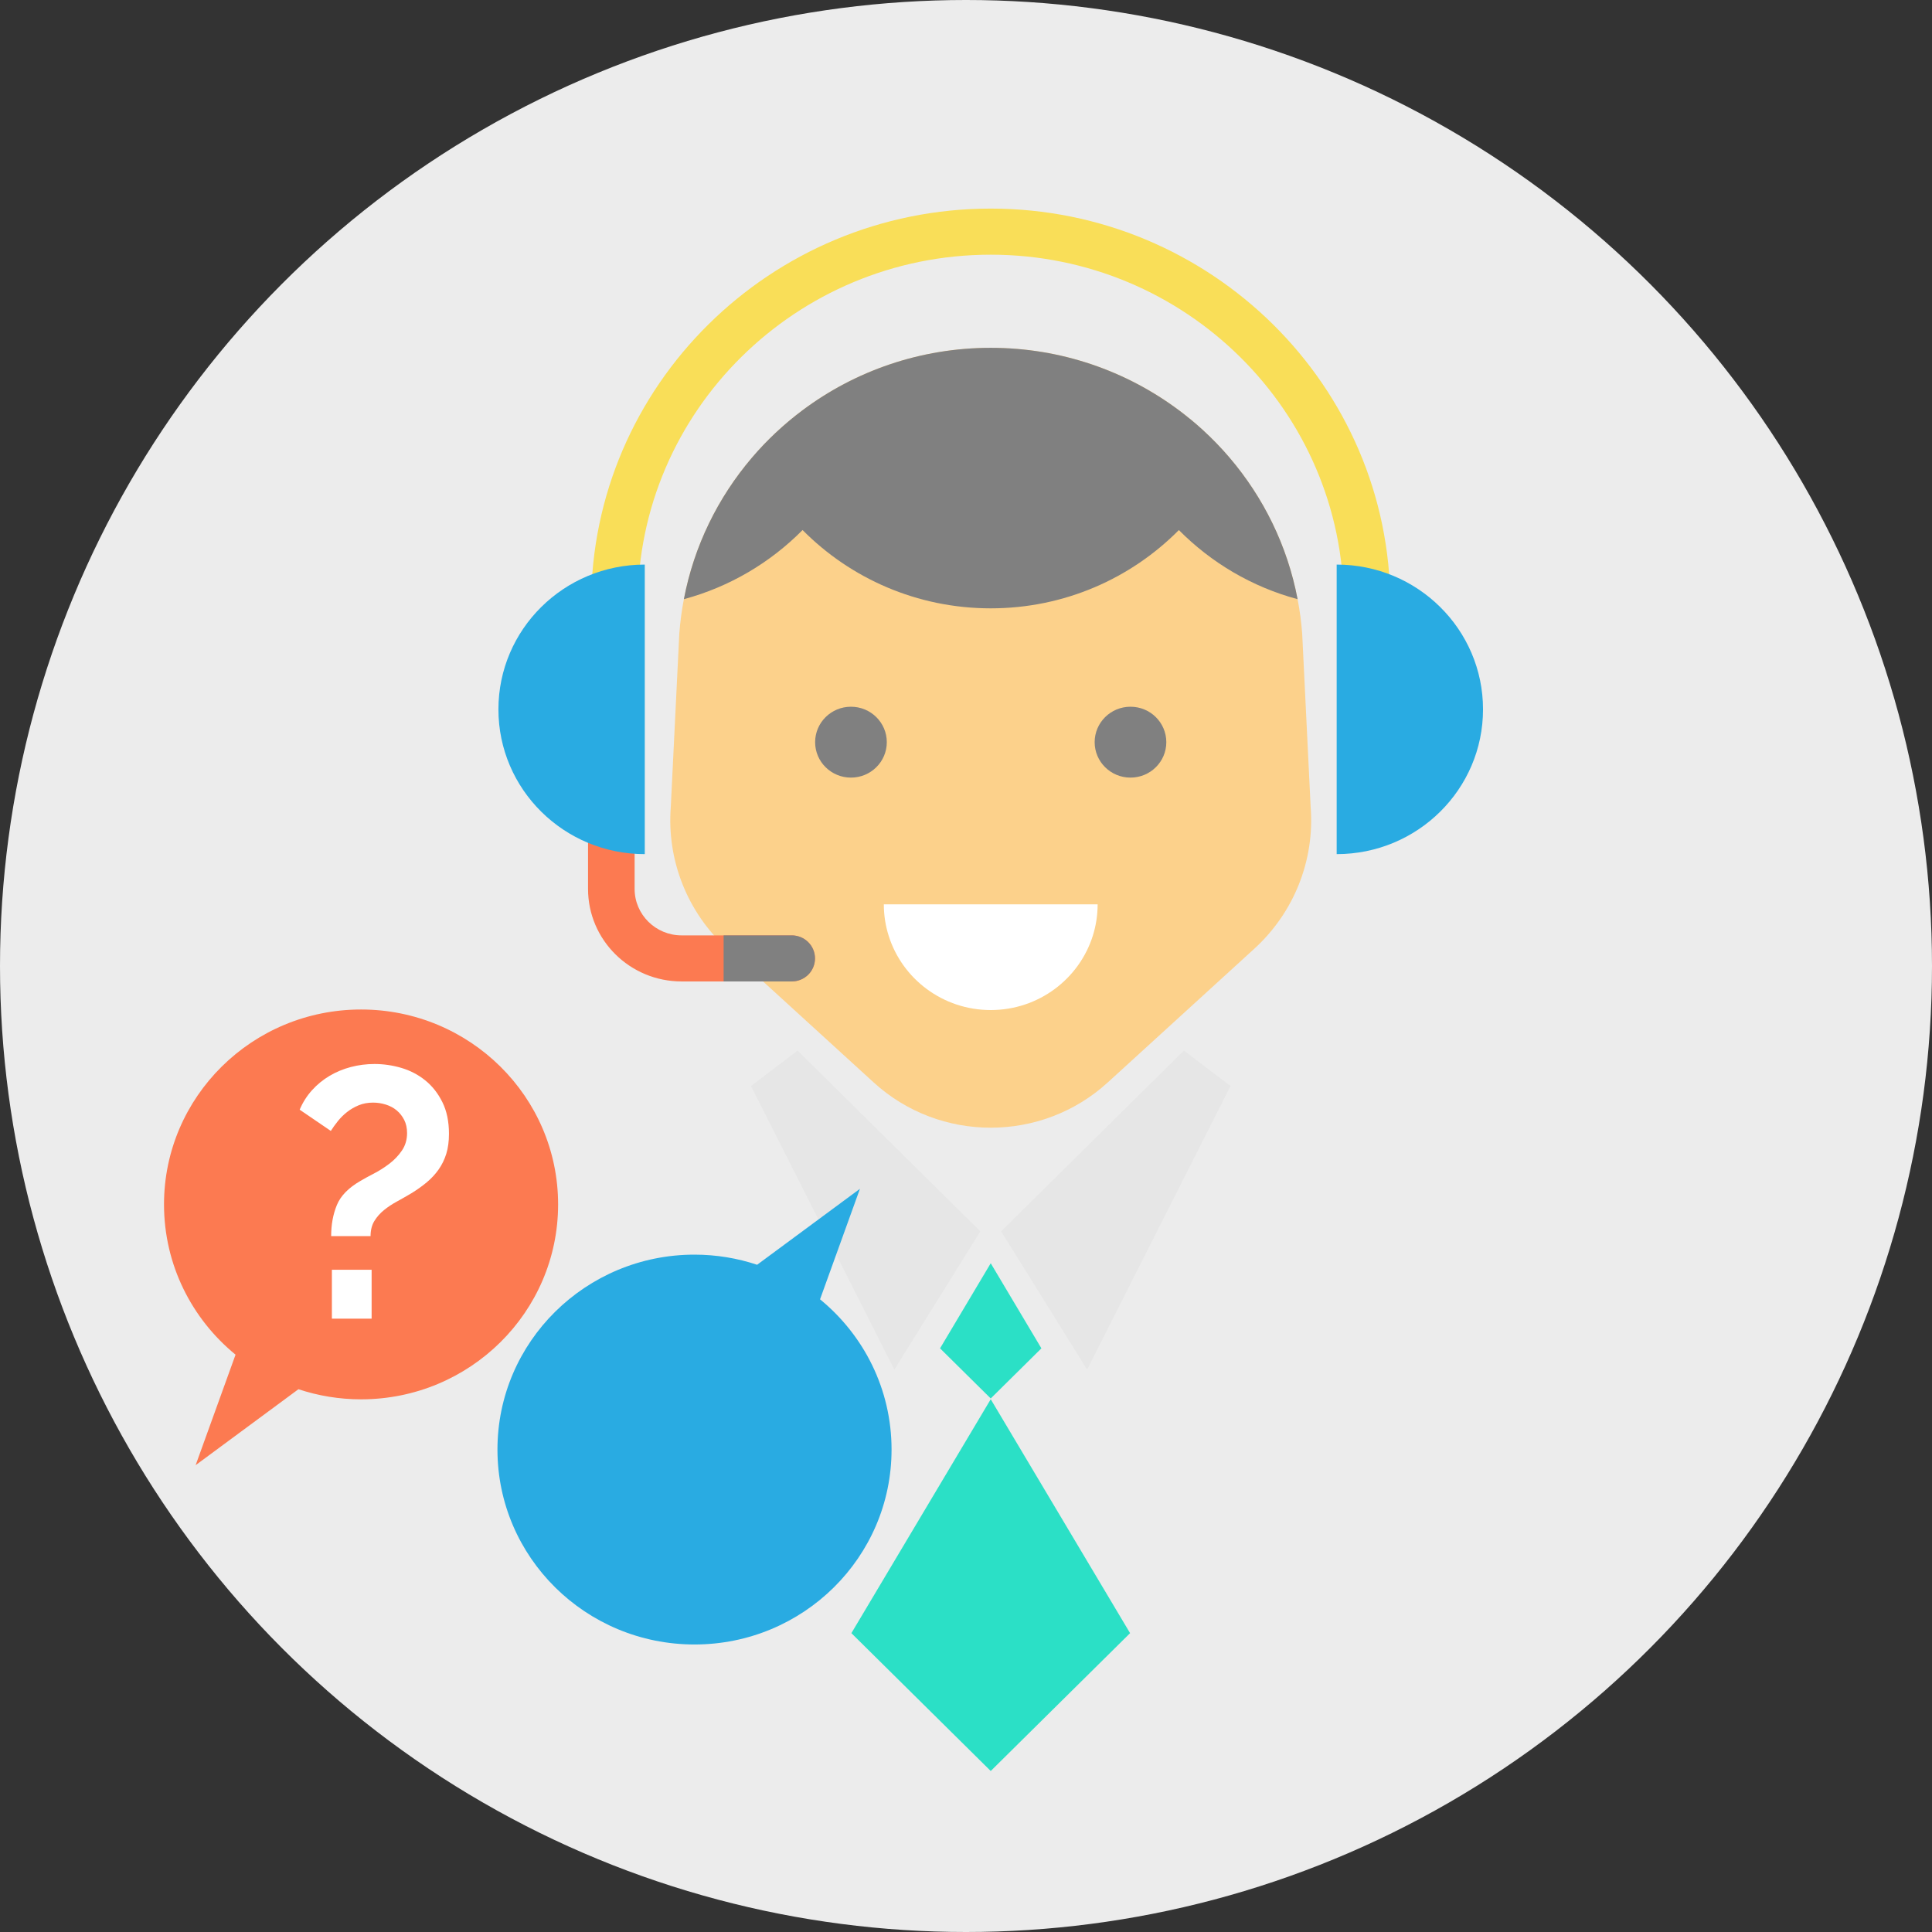 <?xml version="1.0" encoding="UTF-8"?>
<svg width="120px" height="120px" viewBox="0 0 120 120" version="1.1" xmlns="http://www.w3.org/2000/svg" xmlns:xlink="http://www.w3.org/1999/xlink">
    <rect x="0" y="0" width="120" height="120" fill="#333333" stroke="none"/>
    <!-- Generator: Sketch 52.4 (67378) - http://www.bohemiancoding.com/sketch -->
    <title>ico-interlocuteurs</title>
    <desc>Created with Sketch.</desc>
    <g id="Symbols" stroke="none" stroke-width="1" fill="none" fill-rule="evenodd">
        <g id="3️⃣/reassurance-NRJ-offre" transform="translate(-971, -111)">
            <g id="Les-+-Vialis" transform="translate(168, 50)">
                <g id="icones" transform="translate(0, 61)">
                    <g id="5" transform="translate(780, 0)">
                        <g id="ico-interlocuteurs" transform="translate(23, 0)">
                            <circle id="Oval" fill="#ECECEC" cx="60" cy="60" r="60"></circle>
                            <g id="1️⃣/ico/illus/questions" transform="translate(10, 10)">
                                <g id="ico-assistance" transform="translate(0, 2.5)">
                                    <path d="M67.912,46.423 L58.802,54.735 C54.697,58.48 48.374,58.48 44.269,54.735 L35.162,46.423 C32.7,44.177 31.413,40.943 31.663,37.64 L32.193,26.852 C32.248,26.128 32.342,25.415 32.477,24.716 C33.109,21.398 34.598,18.395 36.702,15.929 C37.637,14.83 38.693,13.84 39.852,12.976 C43.11,10.539 47.163,9.104 51.537,9.104 C55.911,9.104 59.963,10.541 63.222,12.976 C63.745,13.366 64.248,13.783 64.729,14.223 C65.31,14.758 65.86,15.326 66.372,15.927 C68.475,18.393 69.964,21.396 70.596,24.716 C70.732,25.415 70.826,26.128 70.881,26.852 L71.408,37.64 C71.66,40.943 70.371,44.177 67.912,46.423" id="Fill-16" fill="#FCD18B"></path>
                                    <path d="M58.176,43.669 C58.176,44.352 58.07,45.011 57.874,45.629 C57.03,48.299 54.512,50.236 51.536,50.236 C48.559,50.236 46.04,48.299 45.199,45.629 C45.003,45.011 44.896,44.352 44.896,43.669 L58.176,43.669 Z" id="Fill-17" fill="#FFFFFF"></path>
                                    <path d="M76.352,25.005 L73.458,25.005 C73.458,13.047 63.624,3.319 51.536,3.319 C39.447,3.319 29.613,13.047 29.613,25.005 L26.719,25.005 C26.719,11.469 37.852,0.456 51.536,0.456 C65.22,0.456 76.352,11.469 76.352,25.005" id="Fill-18" fill="#F9DE58"></path>
                                    <path d="M70.596,24.716 C69.964,21.396 68.475,18.393 66.372,15.927 C65.859,15.326 65.31,14.758 64.728,14.223 C64.496,14.01 64.258,13.803 64.015,13.601 C63.966,13.561 63.915,13.522 63.866,13.483 C63.668,13.321 63.466,13.161 63.261,13.007 C63.248,12.997 63.235,12.986 63.222,12.977 C63.222,12.977 63.221,12.978 63.22,12.978 C59.961,10.544 55.909,9.104 51.537,9.104 C47.163,9.104 43.11,10.541 39.852,12.977 L39.851,12.977 C39.847,12.981 39.842,12.985 39.837,12.988 C39.569,13.19 39.305,13.397 39.047,13.612 C39.022,13.633 38.997,13.654 38.972,13.675 C38.725,13.882 38.484,14.096 38.248,14.316 C38.22,14.341 38.192,14.367 38.163,14.394 C37.926,14.617 37.695,14.847 37.469,15.081 C37.449,15.103 37.428,15.125 37.407,15.146 C37.165,15.401 36.93,15.661 36.702,15.929 C34.599,18.396 33.109,21.398 32.477,24.716 C35.319,23.951 37.848,22.443 39.849,20.422 C42.819,23.421 46.958,25.285 51.537,25.285 C56.116,25.285 60.254,23.421 63.222,20.423 C65.224,22.445 67.754,23.952 70.596,24.716" id="Fill-19" fill="#808080"></path>
                                    <path d="M42.855,31.396 C44.084,31.396 45.081,32.382 45.081,33.598 C45.081,34.814 44.084,35.799 42.855,35.799 C41.626,35.799 40.629,34.814 40.629,33.598 C40.629,32.382 41.626,31.396 42.855,31.396" id="Fill-20" fill="#808080"></path>
                                    <path d="M60.216,31.396 C61.446,31.396 62.442,32.382 62.442,33.598 C62.442,34.814 61.446,35.799 60.216,35.799 C58.987,35.799 57.991,34.814 57.991,33.598 C57.991,32.382 58.987,31.396 60.216,31.396" id="Fill-21" fill="#808080"></path>
                                    <polygon id="Fill-22" fill="#E6E6E6" points="39.539 52.753 50.891 63.982 45.548 72.568 36.646 54.955"></polygon>
                                    <polygon id="Fill-23" fill="#E6E6E6" points="63.533 52.753 52.181 63.982 57.523 72.568 66.427 54.955"></polygon>
                                    <polygon id="Fill-24" fill="#2BE0C6" points="54.683 71.248 51.536 65.963 48.388 71.248 51.536 74.361"></polygon>
                                    <polygon id="Fill-25" fill="#2BE0C6" points="60.191 88.938 51.536 74.409 42.881 88.938 51.536 97.5"></polygon>
                                    <path d="M40.621,47.028 C40.621,47.425 40.459,47.782 40.199,48.041 C39.936,48.298 39.575,48.459 39.175,48.459 L32.335,48.459 C29.125,48.459 26.524,45.886 26.524,42.711 L26.524,38.883 L29.417,38.883 L29.417,42.711 C29.417,44.305 30.724,45.598 32.335,45.598 L39.175,45.598 C39.974,45.598 40.621,46.238 40.621,47.028" id="Fill-26" fill="#FC7A51"></path>
                                    <path d="M30.048,22.567 C25.028,22.567 20.958,26.593 20.958,31.56 C20.958,36.526 25.028,40.551 30.048,40.551" id="Fill-27" fill="#29ABE2"></path>
                                    <path d="M73.023,22.567 C78.043,22.567 82.113,26.593 82.113,31.56 C82.113,36.526 78.043,40.551 73.023,40.551" id="Fill-28" fill="#29ABE2"></path>
                                    <path d="M40.621,47.028 C40.621,47.425 40.459,47.782 40.199,48.041 C39.936,48.298 39.575,48.459 39.175,48.459 L34.945,48.459 L34.945,45.598 L39.175,45.598 C39.974,45.598 40.621,46.238 40.621,47.028" id="Fill-29" fill="#808080"></path>
                                    <path d="M12.426,50.202 C5.667,50.202 0.187,55.622 0.187,62.309 C0.187,66.064 1.916,69.42 4.63,71.641 L2.151,78.504 L8.534,73.789 L8.53,73.785 C9.755,74.192 11.064,74.415 12.426,74.415 C19.185,74.415 24.665,68.994 24.665,62.309 C24.665,55.622 19.185,50.202 12.426,50.202" id="Fill-38" fill="#FC7A51"></path>
                                    <path d="M10.614,69.403 L13.082,69.403 L13.082,66.368 L10.614,66.368 L10.614,69.403 Z M10.569,64.278 C10.569,63.559 10.688,62.914 10.926,62.342 C11.162,61.77 11.652,61.272 12.393,60.846 C12.616,60.714 12.89,60.563 13.216,60.395 C13.542,60.227 13.861,60.025 14.172,59.79 C14.483,59.556 14.747,59.281 14.962,58.965 C15.177,58.65 15.284,58.287 15.284,57.877 C15.284,57.568 15.225,57.297 15.107,57.062 C14.988,56.828 14.832,56.63 14.639,56.468 C14.447,56.307 14.22,56.187 13.961,56.106 C13.702,56.025 13.438,55.985 13.172,55.985 C12.846,55.985 12.549,56.04 12.283,56.149 C12.016,56.259 11.774,56.399 11.559,56.568 C11.344,56.736 11.152,56.927 10.982,57.139 C10.811,57.352 10.667,57.554 10.548,57.744 L8.613,56.424 C8.806,55.97 9.062,55.567 9.38,55.215 C9.699,54.862 10.062,54.566 10.47,54.323 C10.877,54.082 11.318,53.899 11.793,53.774 C12.268,53.65 12.757,53.587 13.261,53.587 C13.824,53.587 14.38,53.668 14.928,53.829 C15.477,53.991 15.97,54.248 16.407,54.599 C16.845,54.951 17.201,55.402 17.475,55.952 C17.749,56.502 17.886,57.158 17.886,57.921 C17.886,58.39 17.831,58.804 17.72,59.163 C17.608,59.523 17.448,59.849 17.242,60.142 C17.033,60.436 16.789,60.7 16.508,60.934 C16.226,61.169 15.907,61.397 15.552,61.616 C15.255,61.792 14.958,61.961 14.662,62.123 C14.365,62.284 14.094,62.463 13.85,62.661 C13.606,62.859 13.405,63.087 13.249,63.343 C13.094,63.6 13.016,63.912 13.016,64.278 L10.569,64.278 Z" id="Fill-39" fill="#FFFFFF"></path>
                                    <path d="M40.934,68.203 L43.412,61.339 L37.03,66.054 L37.033,66.059 C35.809,65.652 34.5,65.428 33.137,65.428 C26.377,65.428 20.898,70.849 20.898,77.534 C20.898,84.221 26.377,89.642 33.137,89.642 C39.896,89.642 45.376,84.221 45.376,77.534 C45.376,73.779 43.647,70.424 40.934,68.203" id="Fill-40" fill="#29ABE2"></path>
                                </g>
                            </g>
                        </g>
                    </g>
                </g>
            </g>
        </g>
    </g>
</svg>